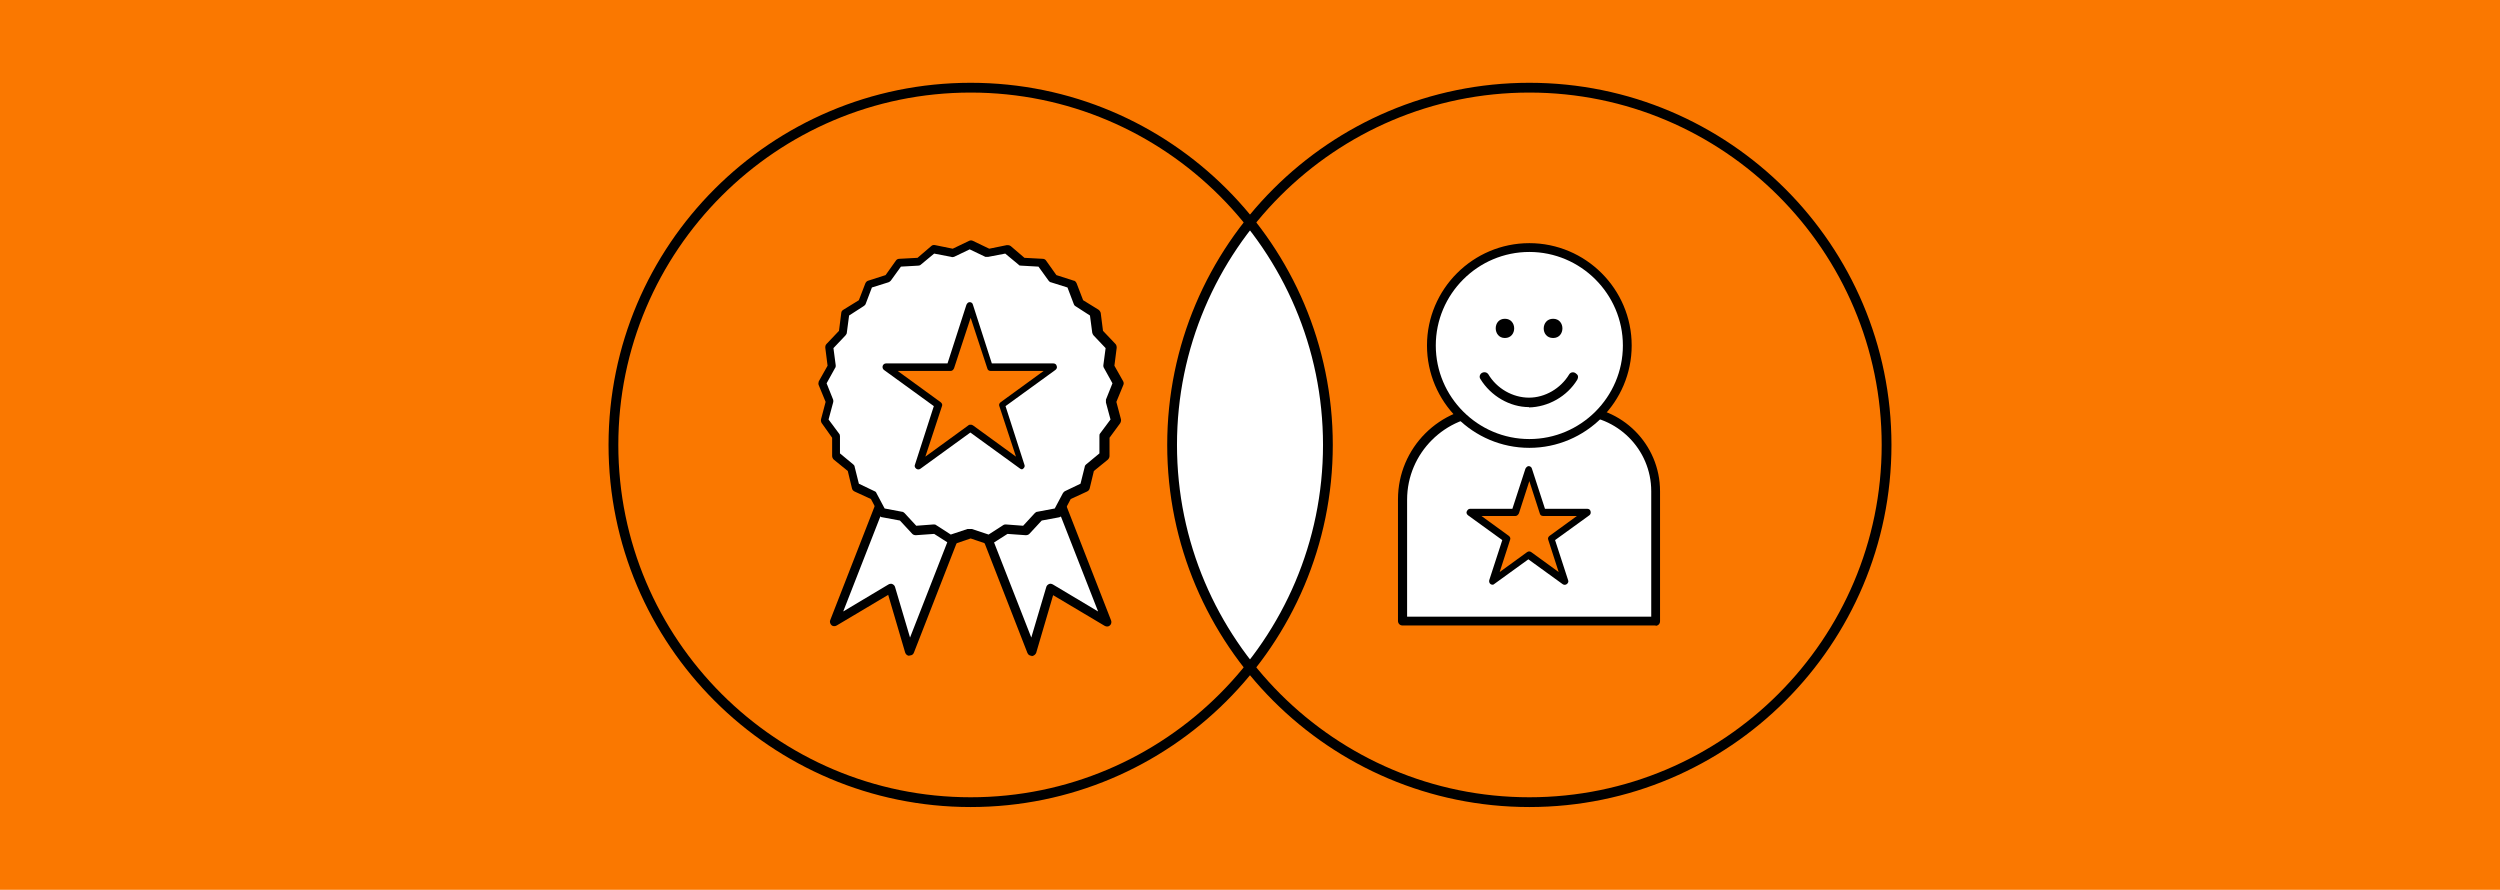 <?xml version="1.0" encoding="UTF-8"?> <svg xmlns="http://www.w3.org/2000/svg" version="1.1" viewBox="0 0 767 273"><defs><style> .cls-1, .cls-2 { fill-rule: evenodd; } .cls-1, .cls-3 { fill: #fff; } .cls-2, .cls-4 { fill: #fa7800; } </style></defs><g><g id="Layer_1"><rect class="cls-4" y="0" width="767" height="273"></rect><path class="cls-3" d="M359.5,136.2c0,26.9,9.1,51.2,23.8,68.5,14.7-17.4,23.8-41.6,23.8-68.5s-9.1-51.2-23.8-68.5c-14.7,17.4-23.8,41.6-23.8,68.5h0Z"></path><path d="M297.8,247.6c-61.3,0-111.1-49.8-111.1-111.1s49.8-111.1,111.1-111.1,111.1,49.8,111.1,111.1-49.8,111.1-111.1,111.1h0ZM297.8,28.4c-59.6,0-108.1,48.5-108.1,108.1s48.5,108.1,108.1,108.1,108.1-48.5,108.1-108.1-48.5-108.1-108.1-108.1h0Z"></path><path d="M469.2,247.6c-61.3,0-111.1-49.8-111.1-111.1s49.8-111.1,111.1-111.1,111.1,49.8,111.1,111.1-49.8,111.1-111.1,111.1h0ZM469.2,28.4c-59.6,0-108.1,48.5-108.1,108.1s48.5,108.1,108.1,108.1,108.1-48.5,108.1-108.1-48.5-108.1-108.1-108.1Z"></path><path class="cls-1" d="M507.9,190.6h-77.5v-37.3c0-15,12.3-27.2,27.2-27.2h25.7c13.6,0,24.7,11.1,24.7,24.7v39.9h-.1Z"></path><path d="M508,191.9h-77.7c-.8,0-1.4-.6-1.4-1.4v-37.3c0-15.8,12.8-28.6,28.6-28.6h25.7c14.4,0,26.1,11.7,26.1,26.1v39.9c0,.8-.6,1.4-1.4,1.4h0ZM431.7,189.2h74.9v-38.5c0-12.9-10.5-23.3-23.3-23.3h-25.7c-14.2,0-25.9,11.6-25.9,25.9v36h0Z"></path><polygon class="cls-1" points="279 199.9 273.3 180.5 255.9 190.8 279.1 131.4 302.2 140.4 279 199.9"></polygon><path d="M279,201.2h0c-.6,0-1.1-.4-1.3-1l-5.2-17.7-15.8,9.4c-.5.3-1.2.3-1.6-.1s-.6-1-.4-1.5l23.2-59.5c.3-.7,1.1-1,1.8-.8l23.1,9c.3.1.6.4.8.7s.2.7,0,1l-23.2,59.5c-.2.6-.7.9-1.3.9h-.1ZM273.3,179.1c.2,0,.3,0,.5.1.4.2.7.5.8.9l4.6,15.5,21.3-54.5-20.5-8-21.3,54.5,13.9-8.3c.2-.1.4-.2.7-.2h0Z"></path><polygon class="cls-1" points="316.5 199.9 322.3 180.5 339.6 190.8 316.4 131.4 293.3 140.4 316.5 199.9"></polygon><path d="M316.5,201.2c-.5,0-1.1-.3-1.3-.9l-23.2-59.5c-.1-.3-.1-.7,0-1,.2-.3.4-.6.8-.7l23.1-9c.7-.3,1.5,0,1.8.8l23.2,59.5c.2.5,0,1.2-.4,1.5-.4.4-1.1.4-1.6.1l-15.8-9.4-5.2,17.7c-.2.5-.7.9-1.3,1h-.1ZM295.1,141.2l21.3,54.4,4.6-15.5c.1-.4.4-.7.8-.9.4-.2.8-.1,1.2.1l13.9,8.3-21.3-54.4-20.5,8h0Z"></path><polygon class="cls-1" points="297.8 75.1 303.2 77.6 309.1 76.5 313.7 80.3 319.7 80.7 323.2 85.6 328.9 87.4 331.1 93 336.2 96.2 336.9 102.1 341 106.5 340.2 112.4 343.2 117.7 340.9 123.2 342.4 129 338.9 133.9 338.9 139.8 334.2 143.6 332.8 149.5 327.4 152 324.5 157.3 318.6 158.4 314.5 162.8 308.5 162.3 303.5 165.6 297.8 163.7 292.1 165.6 287.1 162.3 281.1 162.8 277 158.4 271.1 157.3 268.2 152 262.7 149.5 261.3 143.6 256.7 139.8 256.7 133.9 253.2 129 254.7 123.2 252.5 117.7 255.4 112.4 254.6 106.5 258.7 102.1 259.4 96.2 264.5 93 266.7 87.4 272.4 85.6 275.9 80.7 281.9 80.3 286.5 76.5 292.4 77.6 297.8 75.1"></polygon><path d="M303.5,167h-.4l-5.3-1.8-5.3,1.8c-.4.1-.8,0-1.2-.2l-4.7-3-5.6.4c-.4,0-.8-.1-1.1-.4l-3.8-4.1-5.4-1c-.4,0-.8-.3-.9-.7l-2.6-4.9-5-2.3c-.4-.2-.7-.5-.8-.9l-1.3-5.4-4.3-3.5c-.3-.3-.5-.7-.5-1.1v-5.6l-3.2-4.5c-.2-.3-.3-.8-.2-1.2l1.4-5.3-2.1-5.1c-.2-.4-.1-.8,0-1.2l2.7-4.8-.7-5.5c0-.4,0-.8.4-1.2l3.8-4,.7-5.5c0-.4.3-.8.7-1l4.7-2.9,2-5.2c.2-.4.5-.7.9-.8l5.3-1.7,3.2-4.5c.2-.3.6-.5,1-.5l5.6-.3,4.2-3.6c.3-.3.7-.4,1.2-.3l5.4,1.1,5-2.4c.4-.2.8-.2,1.2,0l5,2.4,5.4-1.1c.4,0,.8,0,1.2.3l4.2,3.6,5.6.3c.4,0,.8.2,1,.5l3.2,4.5,5.3,1.7c.4,0,.7.4.9.8l2,5.2,4.7,2.9c.3.2.6.6.7,1l.7,5.5,3.8,4c.3.3.4.7.4,1.2l-.7,5.5,2.7,4.8c.2.4.2.8,0,1.2l-2.1,5.1,1.4,5.3c.1.4,0,.8-.2,1.2l-3.3,4.5v5.6c0,.4-.2.8-.5,1.1l-4.3,3.5-1.3,5.4c-.1.4-.4.7-.8.9l-5,2.3-2.6,4.9c-.2.4-.6.6-.9.7l-5.4,1-3.8,4.1c-.3.3-.7.4-1.1.4l-5.6-.4-4.7,3c-.2.2-.5.2-.8.2h-.1,0ZM297.8,162.3h.4l5.1,1.7,4.5-2.9c.3-.2.6-.2.8-.2l5.3.4,3.6-3.9c.2-.2.5-.4.8-.4l5.3-1,2.5-4.7c.2-.3.4-.5.6-.6l4.8-2.3,1.3-5.2c0-.3.2-.5.4-.7l4.1-3.4v-5.3c0-.3,0-.6.2-.8l3.2-4.3-1.4-5.2v-.9l2-5-2.6-4.7c-.2-.3-.2-.6-.2-.8l.7-5.3-3.7-3.9c-.2-.2-.3-.5-.4-.8l-.7-5.3-4.5-2.9c-.3-.2-.4-.4-.5-.7l-1.9-5-5.1-1.6c-.3,0-.5-.3-.7-.5l-3.1-4.3-5.3-.3c-.3,0-.6,0-.8-.3l-4.1-3.4-5.2,1c-.3,0-.6,0-.9,0l-4.8-2.3-4.8,2.3c-.3,0-.5.2-.9,0l-5.2-1-4.1,3.4c-.2.2-.5.3-.8.3l-5.3.3-3.1,4.3c-.2.2-.4.4-.7.5l-5.1,1.6-1.9,5c-.1.3-.3.5-.6.7l-4.5,2.9-.7,5.3c0,.3-.2.5-.4.8l-3.7,3.9.7,5.3c0,.3,0,.6-.2.8l-2.6,4.7,2,5c.1.3.1.6,0,.9l-1.4,5.2,3.2,4.3c.2.2.3.5.3.8v5.3l4.1,3.4c.2.2.4.4.4.7l1.3,5.2,4.8,2.3c.3.1.5.3.6.6l2.5,4.7,5.3,1c.3,0,.6.2.8.4l3.6,3.9,5.3-.4c.3,0,.6,0,.8.2l4.5,2.9,5.1-1.7h1Z"></path><polygon class="cls-2" points="297.8 93.9 303.9 112.6 323.6 112.6 307.6 124.2 313.7 142.9 297.8 131.4 281.8 142.9 287.9 124.2 272 112.6 291.7 112.6 297.8 93.9"></polygon><path d="M313.7,144c-.2,0-.4,0-.7-.2l-15.3-11.1-15.3,11.1c-.4.3-.9.3-1.3,0s-.6-.8-.4-1.2l5.8-18-15.3-11.1c-.4-.3-.5-.8-.4-1.2s.5-.8,1-.8h18.9l5.8-18c.2-.4.5-.8,1-.8s.9.3,1,.8l5.8,18h18.9c.5,0,.9.3,1,.8.2.4,0,.9-.4,1.2l-15.3,11.1,5.8,18c.2.4,0,.9-.4,1.2-.2.2-.4.2-.7.2h.5ZM297.8,130.3c.2,0,.4,0,.7.2l13.2,9.6-5.1-15.5c-.2-.4,0-.9.4-1.2l13.2-9.6h-16.3c-.5,0-.9-.3-1-.8l-5.1-15.5-5.1,15.5c-.2.4-.5.8-1,.8h-16.3l13.2,9.6c.4.3.6.8.4,1.2l-5.1,15.5,13.2-9.6c.2-.2.4-.2.7-.2h0Z"></path><circle class="cls-3" cx="469.2" cy="106" r="30"></circle><path d="M469.2,137.4c-17.3,0-31.4-14.1-31.4-31.4s14.1-31.4,31.4-31.4,31.4,14.1,31.4,31.4-14.1,31.4-31.4,31.4ZM469.2,77.3c-15.8,0-28.7,12.9-28.7,28.7s12.9,28.7,28.7,28.7,28.7-12.9,28.7-28.7-12.9-28.7-28.7-28.7Z"></path><path d="M461.7,103.7c3.8,0,3.8-5.9,0-5.9s-3.7,5.9,0,5.9h0Z"></path><path d="M476.5,103.7c3.8,0,3.8-5.9,0-5.9s-3.9,5.9,0,5.9h0Z"></path><path d="M454.8,116c3,5.1,8.6,8.4,14.4,8.3,5.8,0,11.3-3.2,14.4-8.2.5-.9-.8-1.8-1.4-.9-2.6,4.4-7.6,7.4-12.8,7.4s-10.4-2.9-13.1-7.5c-.5-.8-2,0-1.4.9h-.1Z"></path><path d="M469.1,124.9c-5.9,0-11.7-3.4-14.9-8.6-.3-.4-.3-.9-.1-1.3.2-.5.8-.8,1.3-.8s.9.2,1.2.6c2.6,4.4,7.5,7.2,12.5,7.2h0c4.9,0,9.7-2.8,12.3-7.1.4-.7,1.3-.9,2-.4.3.2.6.5.7.8.1.4,0,.8-.2,1.2-3.1,5.1-8.9,8.4-14.9,8.5h-.1.2ZM455.2,115.6h0c2.9,4.9,8.3,8,13.8,8h.1c5.5,0,10.9-3.1,13.8-7.9h0c0,0,0-.2-.1-.2-.2,0-.3,0-.3,0-2.8,4.7-8,7.7-13.4,7.7h0c-5.5,0-10.8-3.1-13.6-7.8h-.1c-.2,0-.2,0-.3.2h.1Z"></path><polygon class="cls-2" points="469.2 144 473.4 157.2 487.2 157.2 476 165.3 480.3 178.3 469.2 170.3 458 178.3 462.3 165.3 451.1 157.2 464.9 157.2 469.2 144"></polygon><path d="M458,179.4c-.2,0-.4,0-.7-.2-.4-.3-.5-.8-.4-1.2l4-12.3-10.5-7.6c-.4-.3-.6-.8-.4-1.2s.5-.8,1-.8h13l4-12.3c.2-.4.6-.8,1-.8s.9.3,1,.8l4,12.3h13c.5,0,.9.3,1,.8s0,.9-.4,1.2l-10.5,7.6,4,12.3c.2.4,0,.9-.4,1.2s-.9.3-1.3,0l-10.5-7.6-10.5,7.6c-.2.2-.4.2-.7.2h.3ZM454.5,158.3l8.4,6.1c.4.3.6.8.4,1.2l-3.2,9.9,8.4-6.1c.4-.3.9-.3,1.3,0l8.4,6.1-3.2-9.9c-.2-.4,0-.9.4-1.2l8.4-6.1h-10.4c-.5,0-.9-.3-1-.8l-3.2-9.9-3.2,9.9c-.2.4-.6.8-1,.8h-10.5,0Z"></path></g></g></svg> 